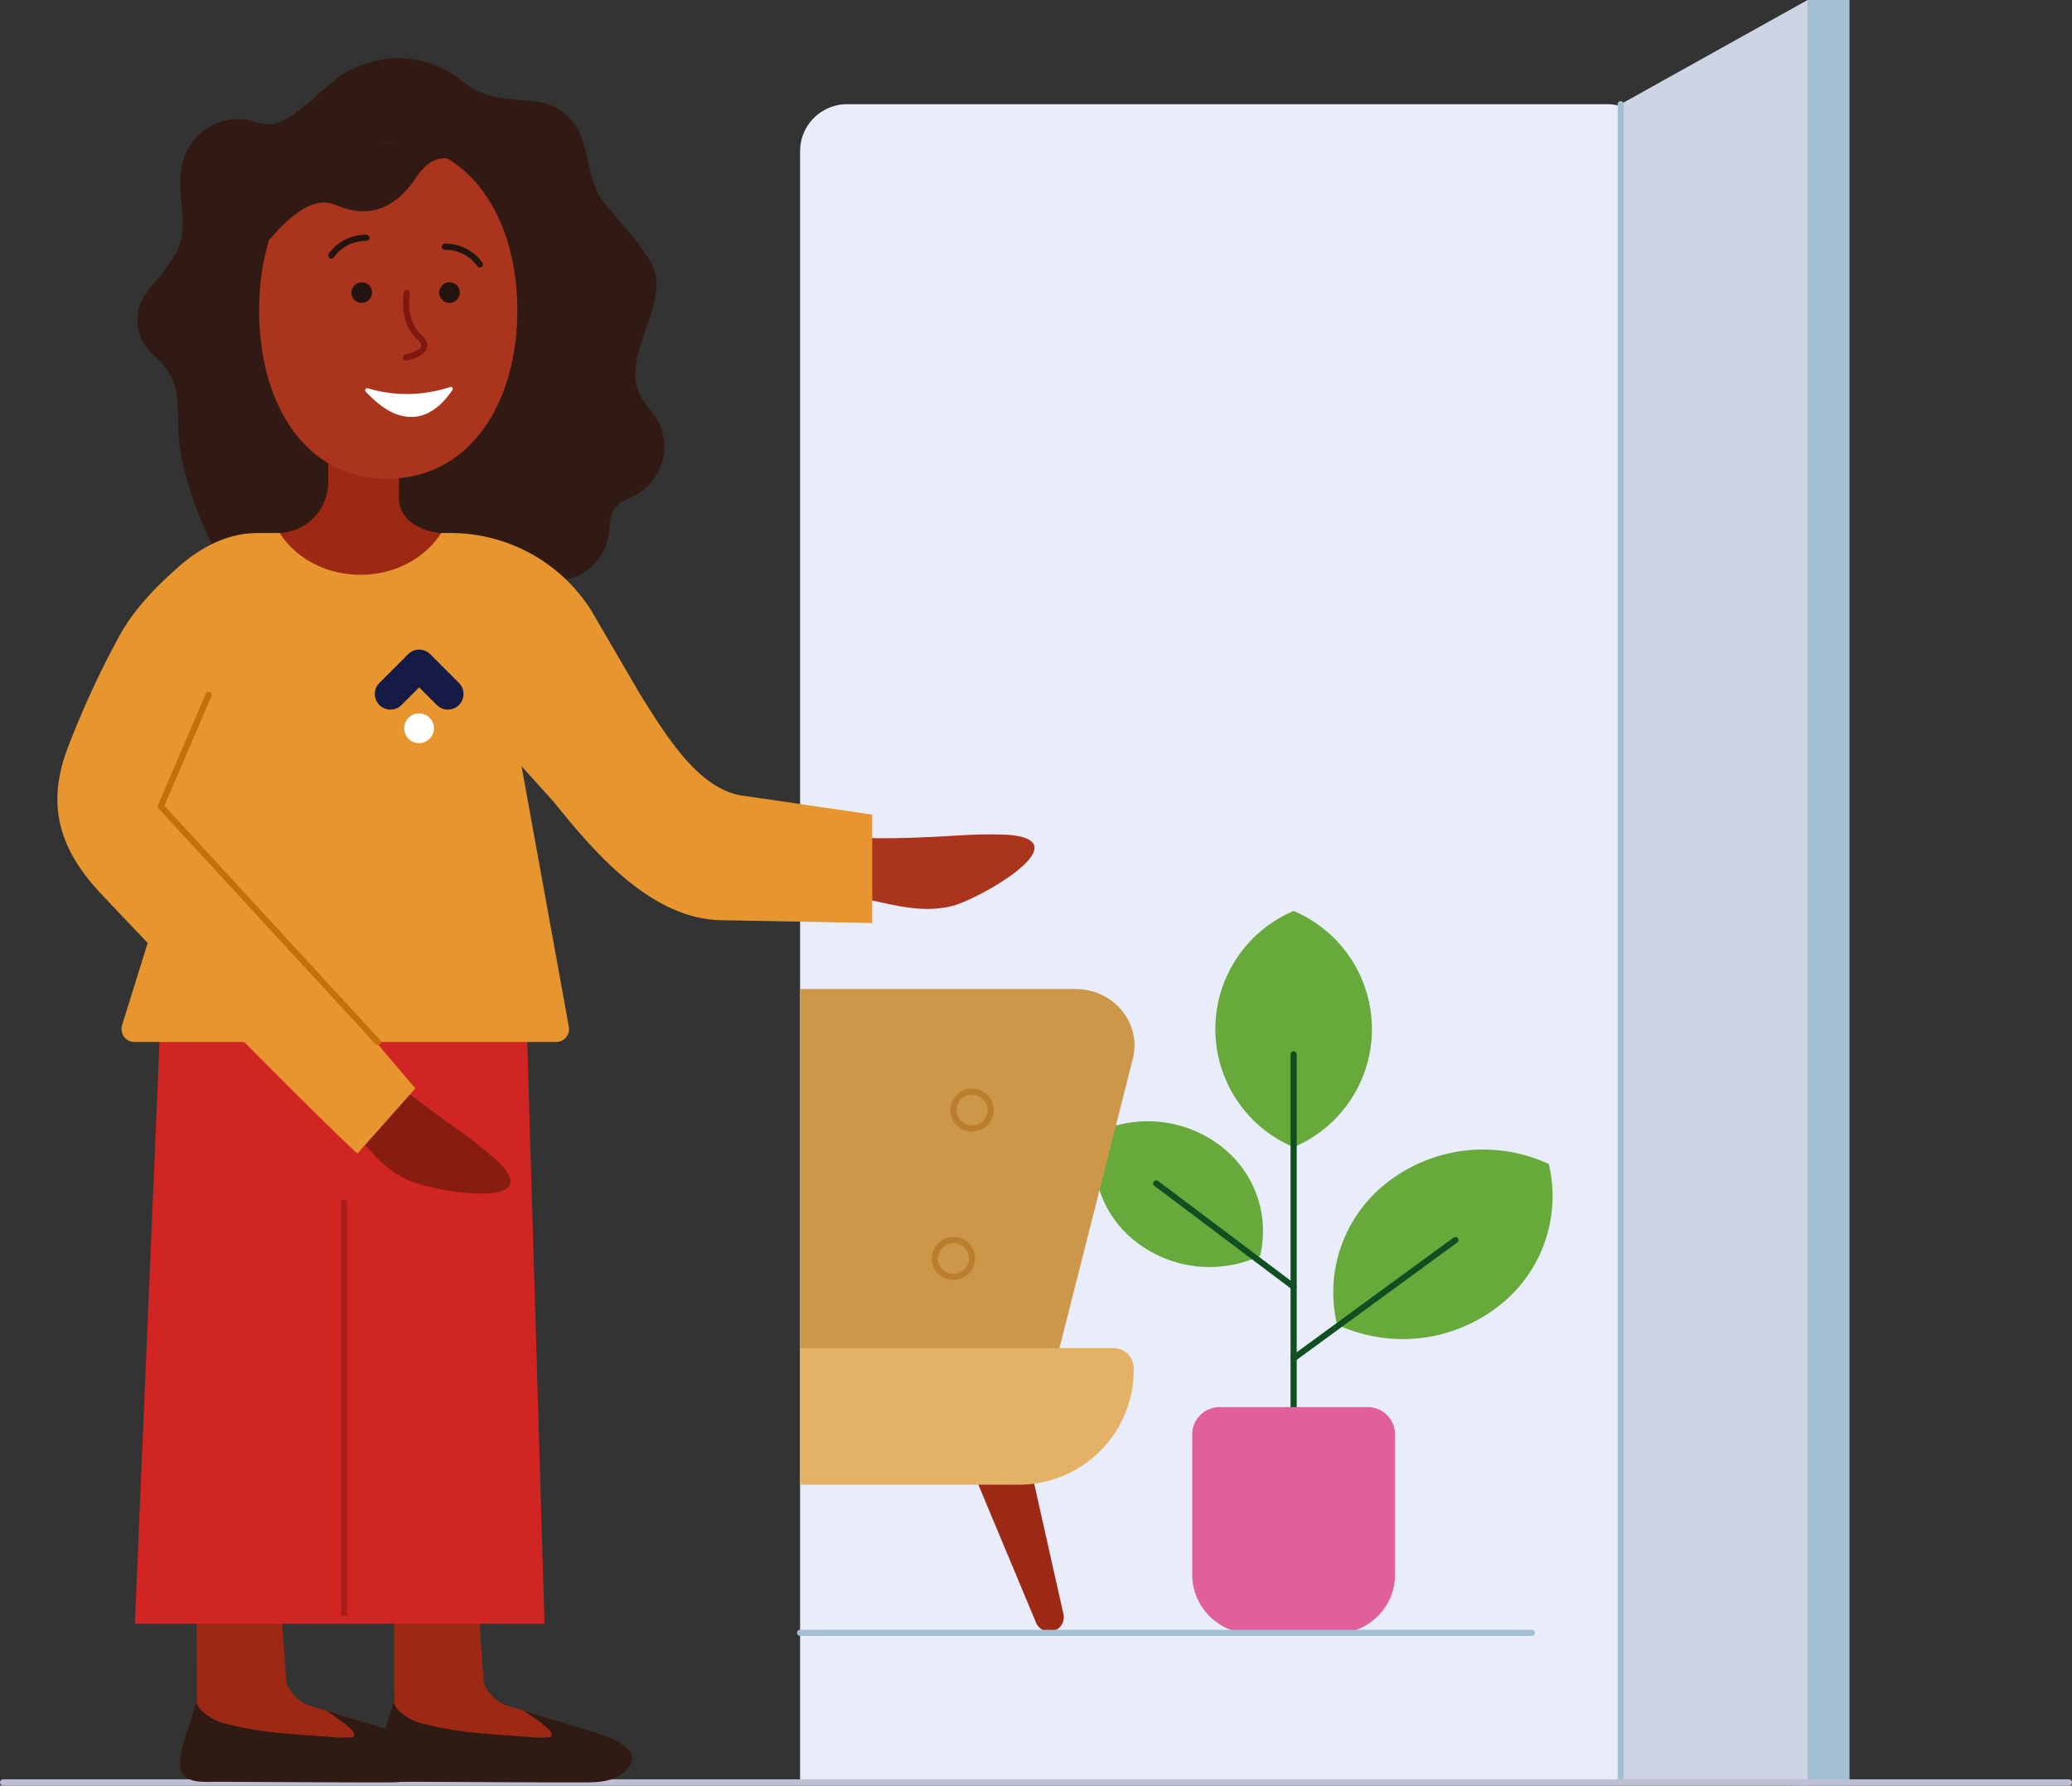 <svg xmlns="http://www.w3.org/2000/svg" xmlns:xlink="http://www.w3.org/1999/xlink" width="403.95" height="348.133" viewBox="0 0 403.95 348.133">
  <rect x="0" y="0" width="403.95" height="348.133" fill="#333333" stroke="none"/>
  <defs>
    <clipPath id="clip-path">
      <path id="Path_341" data-name="Path 341" d="M203.581,12a6.259,6.259,0,0,1,6.256,6.258V339.195H43.366V18.258A6.257,6.257,0,0,1,49.62,12Z" transform="translate(-43.366 -12)" fill="none"/>
    </clipPath>
  </defs>
  <g id="Group_520" data-name="Group 520" transform="translate(0.6)">
    <path id="Path_332" data-name="Path 332" d="M43.366,339.194H209.837V21.17A9.169,9.169,0,0,0,200.668,12H52.537a9.17,9.17,0,0,0-9.171,9.169Z" transform="translate(112.019 8.313)" fill="#e9edfa"/>
    <g id="Group_471" data-name="Group 471" transform="translate(155.386 20.313)">
      <g id="Group_470" data-name="Group 470" transform="translate(0 0)" clip-path="url(#clip-path)">
        <path id="Path_333" data-name="Path 333" d="M91.119,104.927a25,25,0,0,1,0,46.052,25,25,0,0,1,0-46.052" transform="translate(5.099 52.367)" fill="#68a93c"/>
        <line id="Line_158" data-name="Line 158" y1="74.299" transform="translate(96.217 185.236)" fill="none" stroke="#104f21" stroke-linecap="round" stroke-linejoin="round" stroke-width="1.2"/>
        <path id="Path_334" data-name="Path 334" d="M101.236,206.208H84.692A11.5,11.5,0,0,1,73.187,194.7V167.421a5.354,5.354,0,0,1,5.354-5.354h28.846a5.354,5.354,0,0,1,5.354,5.354V194.7a11.5,11.5,0,0,1-11.505,11.505" transform="translate(3.253 91.946)" fill="#e1609b"/>
        <path id="Path_335" data-name="Path 335" d="M97.076,135.233a30.4,30.4,0,0,0-31.018,3.223A27.1,27.1,0,0,0,55.79,166.527,30.394,30.394,0,0,0,86.808,163.3a27.1,27.1,0,0,0,10.268-28.071" transform="translate(48.887 71.402)" fill="#68a93c"/>
        <path id="Path_336" data-name="Path 336" d="M88.975,131.323a23.374,23.374,0,0,1,23.855,2.48,20.841,20.841,0,0,1,7.9,21.586,23.373,23.373,0,0,1-23.855-2.48,20.839,20.839,0,0,1-7.9-21.587" transform="translate(-31.054 69.145)" fill="#68a93c"/>
        <line id="Line_159" data-name="Line 159" x2="26.783" y2="20.146" transform="translate(69.435 210.414)" fill="none" stroke="#104f21" stroke-linecap="round" stroke-linejoin="round" stroke-width="1.2"/>
        <line id="Line_160" data-name="Line 160" y1="23.054" x2="31.539" transform="translate(96.217 221.452)" fill="none" stroke="#104f21" stroke-linecap="round" stroke-linejoin="round" stroke-width="1.2"/>
        <path id="Path_337" data-name="Path 337" d="M126.42,200.844h0a2.787,2.787,0,0,0,2.739-3.4l-6.315-28.173h-11.5l12.475,29.845a2.81,2.81,0,0,0,2.6,1.73" transform="translate(-77.822 96.934)" fill="#9d2915"/>
        <path id="Path_338" data-name="Path 338" d="M150.626,200.844h0a2.787,2.787,0,0,1-2.739-3.4l6.315-28.173h11.5l-12.475,29.845a2.81,2.81,0,0,1-2.6,1.73" transform="translate(-176.028 96.934)" fill="#9d2915"/>
        <path id="Path_339" data-name="Path 339" d="M194.982,187H118.608l-15.08-59.5c-1.754-6.92,3.724-13.584,11.163-13.584H198.9c7.441,0,12.918,6.664,11.165,13.584Z" transform="translate(-145.196 58.593)" fill="#cd9749"/>
        <path id="Path_340" data-name="Path 340" d="M187.81,181.908H125.656a22.367,22.367,0,0,1-22.367-22.367v-.322a3.949,3.949,0,0,1,3.949-3.947h98.99a3.949,3.949,0,0,1,3.949,3.947v.322a22.367,22.367,0,0,1-22.367,22.367" transform="translate(-145.135 87.239)" fill="#e4b267"/>
        <ellipse id="Ellipse_52" data-name="Ellipse 52" cx="3.627" cy="3.588" rx="3.627" ry="3.588" transform="translate(29.895 192.523)" fill="none" stroke="#bb7e2e" stroke-linecap="round" stroke-linejoin="round" stroke-width="1.2"/>
        <ellipse id="Ellipse_53" data-name="Ellipse 53" cx="3.627" cy="3.588" rx="3.627" ry="3.588" transform="translate(-13.954 192.523)" fill="none" stroke="#bb7e2e" stroke-linecap="round" stroke-linejoin="round" stroke-width="1.2"/>
        <ellipse id="Ellipse_54" data-name="Ellipse 54" cx="3.627" cy="3.588" rx="3.627" ry="3.588" transform="translate(26.268 221.452)" fill="none" stroke="#bb7e2e" stroke-linecap="round" stroke-linejoin="round" stroke-width="1.2"/>
        <ellipse id="Ellipse_55" data-name="Ellipse 55" cx="3.627" cy="3.588" rx="3.627" ry="3.588" transform="translate(-10.326 221.452)" fill="none" stroke="#bb7e2e" stroke-linecap="round" stroke-linejoin="round" stroke-width="1.2"/>
      </g>
    </g>
    <path id="Path_342" data-name="Path 342" d="M25.675,20.312,62.113,0V348.133l-36.438-.628Z" transform="translate(289.688)" fill="#cdd5e4"/>
    <rect id="Rectangle_1090" data-name="Rectangle 1090" width="8.17" height="348.133" transform="translate(351.802)" fill="#a4bed2"/>
    <line id="Line_161" data-name="Line 161" y2="327.193" transform="translate(315.363 20.313)" fill="none" stroke="#a4bed2" stroke-linecap="round" stroke-linejoin="round" stroke-width="1.2"/>
    <line id="Line_162" data-name="Line 162" x1="142.676" transform="translate(155.385 318.348)" fill="none" stroke="#a4bed2" stroke-linecap="round" stroke-linejoin="round" stroke-width="1.2"/>
    <line id="Line_163" data-name="Line 163" x1="402.75" transform="translate(0 347.506)" fill="none" stroke="#bebed5" stroke-linecap="round" stroke-linejoin="round" stroke-width="1.2"/>
    <g id="Group_485" data-name="Group 485" transform="translate(10.593 11.354)">
      <path id="Path_343" data-name="Path 343" d="M149.344,97.23a81.794,81.794,0,0,0-8.365.1c-2.368.076-26.26,1.9-26.26-1.329v12.607l5.33.843c6.508,1.031,12.245,3.351,18.953,1.633,5.2-1.33,25.608-12.947,10.342-13.86" transform="translate(35.575 54.157)" fill="#aa341c"/>
      <path id="Path_344" data-name="Path 344" d="M190.583,181.288H207.9l1.579,22.1a7.464,7.464,0,0,0,4.944,4.694l7.818,2.3a6.673,6.673,0,0,1,4.57,7.492l-18.14,2.463-16.346-3.583,1.231-1.713c-1.307-2.612-2.189-5.928-1.512-8.26l-.064-18.018Z" transform="translate(-164.845 113.228)" fill="#9d2915"/>
      <path id="Path_345" data-name="Path 345" d="M217.112,202.074c.532.545.85,1.075.557,1.424-.225.262-1,.229-1.295.244a21.062,21.062,0,0,1-2.886-.086c-3.221-.271-6.459-.433-9.677-.755a65.815,65.815,0,0,1-11.141-1.87,9.149,9.149,0,0,1-3.231-1.374c-1.2-.809-2.712-2.053-2.353-3.311,0,0-.669,2.473-1.789,5.833a23.951,23.951,0,0,0-1.513,6.8c0,3.891,4.738,3.394,6.72,3.394,2.568,0,30.759.169,34.488.112,3.079-.047,6.029-.464,7.952-3.17a2.374,2.374,0,0,0-.132-3.14,12.024,12.024,0,0,0-4.621-2.7c-1.781-.7-3.631-1.21-5.462-1.774l-7.46-2.3q-1.488-.457-2.969-.916c.812.577,1.586,1.043,2.261,1.572a22.073,22.073,0,0,1,2.551,2.019" transform="translate(-159.888 123.657)" fill="#2f1a14"/>
      <path id="Path_346" data-name="Path 346" d="M167.853,181.288H185.17l1.579,22.1a7.467,7.467,0,0,0,4.944,4.694l7.818,2.3a6.673,6.673,0,0,1,4.57,7.492l-18.14,2.463L169.6,216.744l1.231-1.713c-1.307-2.612-2.189-5.928-1.512-8.26l-.064-18.018Z" transform="translate(-103.641 113.228)" fill="#9d2915"/>
      <path id="Path_347" data-name="Path 347" d="M194.382,202.074c.532.545.85,1.075.555,1.424-.223.262-1,.229-1.295.244a21.045,21.045,0,0,1-2.884-.086c-3.223-.271-6.459-.433-9.677-.755a65.806,65.806,0,0,1-11.143-1.87,9.152,9.152,0,0,1-3.23-1.374c-1.2-.809-2.713-2.053-2.351-3.311,0,0-.672,2.473-1.791,5.833a23.952,23.952,0,0,0-1.513,6.8c0,3.891,4.736,3.394,6.718,3.394,2.569,0,30.761.169,34.49.112,3.079-.047,6.029-.464,7.952-3.17a2.374,2.374,0,0,0-.134-3.14,12.017,12.017,0,0,0-4.619-2.7c-1.782-.7-3.632-1.21-5.462-1.774l-7.461-2.3-2.969-.916c.814.577,1.586,1.043,2.261,1.572a22.047,22.047,0,0,1,2.553,2.019" transform="translate(-98.684 123.657)" fill="#2f1a14"/>
      <path id="Path_348" data-name="Path 348" d="M247.652,123.016l3.362,113.43H171.153L176.2,117.114Z" transform="translate(-156.051 68.778)" fill="#d02522"/>
      <path id="Path_349" data-name="Path 349" d="M241.565,108.774a10.578,10.578,0,0,0,7.712-8.915c.227-2.156.1-3.58,1.508-5.229.936-1.1,2.421-1.515,3.712-2.16a10.8,10.8,0,0,0,4.3-14.554c-1.049-1.779-2.62-3.228-3.511-5.092-3.856-8.06,6.684-18.172,2.109-25.849-2.48-4.161-5.8-7.578-8.908-11.29-3.893-4.646-2.61-12.257-6.81-16.625-4.711-4.9-9.23-2.7-15.767-4.563-4.775-1.359-5.225-3.558-9.777-5.537-6.055-2.63-12.182-2.041-17.944.99C193.888,12.219,187.823,20.1,183,20.194a14.65,14.65,0,0,1-3.624-.765,11.1,11.1,0,0,0-12.793,7c-2.4,6.109,1.239,12.749-1.49,18.414a33.4,33.4,0,0,1-4.614,6.415,14.8,14.8,0,0,0-2.7,4.3,9.133,9.133,0,0,0,2.629,9.514c5.958,5.389,4.472,8.978,5.058,16.707.577,7.61,7.251,26.692,14.284,29.661" transform="translate(-141.757 -7.292)" fill="#301a13"/>
      <path id="Path_350" data-name="Path 350" d="M218.262,68.887s-7.46-.345-8.226-6.309V52H196.254v6.9a9.937,9.937,0,0,1-9.247,9.977l-.208.01c-6.989.3-2.751,5.89-2.751,5.89s17.986,6.657,18.482,7.532,16.214-2.38,16.214-2.38Z" transform="translate(-143.453 23.679)" fill="#9d2915"/>
      <path id="Path_351" data-name="Path 351" d="M209.155,143.328a81.7,81.7,0,0,0-6.569-5.18C200.7,136.719,180.972,123.115,183,120.6l-7.927,9.8,3.612,4.007c4.413,4.9,7.412,10.307,13.709,13.189,4.88,2.236,28.052,6.039,16.757-4.271" transform="translate(-123.901 71.193)" fill="#871c10"/>
      <path id="Path_352" data-name="Path 352" d="M189.365,76.157a2.53,2.53,0,1,0,2.529-2.529A2.529,2.529,0,0,0,189.365,76.157Z" transform="translate(-130.287 38.657)" fill="none" stroke="#007852" stroke-linecap="round" stroke-linejoin="round" stroke-width="0.85"/>
      <path id="Path_353" data-name="Path 353" d="M189.365,83.153a2.53,2.53,0,1,0,2.529-2.529A2.529,2.529,0,0,0,189.365,83.153Z" transform="translate(-130.287 43.503)" fill="none" stroke="#007852" stroke-linecap="round" stroke-linejoin="round" stroke-width="0.85"/>
      <path id="Path_354" data-name="Path 354" d="M189.365,89.689a2.53,2.53,0,1,0,2.529-2.529A2.529,2.529,0,0,0,189.365,89.689Z" transform="translate(-130.287 48.03)" fill="none" stroke="#007852" stroke-linecap="round" stroke-linejoin="round" stroke-width="0.85"/>
      <path id="Path_355" data-name="Path 355" d="M189.365,97.043a2.53,2.53,0,1,0,2.529-2.529A2.529,2.529,0,0,0,189.365,97.043Z" transform="translate(-130.287 53.124)" fill="none" stroke="#007852" stroke-linecap="round" stroke-linejoin="round" stroke-width="0.85"/>
      <path id="Path_356" data-name="Path 356" d="M174.282,49.773c0,18.118,8.89,32.805,24.948,32.805s25.4-14.687,25.4-32.805-9.338-32.805-25.4-32.805-24.948,14.687-24.948,32.805" transform="translate(-134.959 -0.589)" fill="#aa341c"/>
      <path id="Path_357" data-name="Path 357" d="M180.912,35.208a2.008,2.008,0,1,0,2-2.116,2.063,2.063,0,0,0-2,2.116" transform="translate(-106.478 10.579)" fill="#241410"/>
      <path id="Path_358" data-name="Path 358" d="M191.027,35.208a2.008,2.008,0,1,0,2-2.116,2.062,2.062,0,0,0-2,2.116" transform="translate(-133.714 10.579)" fill="#241410"/>
      <path id="Path_359" data-name="Path 359" d="M198.506,27.976a8.263,8.263,0,0,0-6.832,3.456" transform="translate(-138.277 7.034)" fill="none" stroke="#241410" stroke-linecap="round" stroke-linejoin="round" stroke-width="1.2"/>
      <path id="Path_360" data-name="Path 360" d="M178.6,29a8.259,8.259,0,0,1,6.83,3.456" transform="translate(-103.067 7.741)" fill="none" stroke="#241410" stroke-linecap="round" stroke-linejoin="round" stroke-width="1.2"/>
      <path id="Path_361" data-name="Path 361" d="M185.146,34.342s-1.011,5.471,2.356,8.5-2.5,4.04-2.5,4.04" transform="translate(-117.027 11.444)" fill="none" stroke="#7f180f" stroke-linecap="round" stroke-linejoin="round" stroke-width="1.2"/>
      <path id="Path_362" data-name="Path 362" d="M198.288,45.168a26.671,26.671,0,0,1-16.067.245.394.394,0,0,0-.386.652c2.326,2.446,5.135,4.8,8.631,4.941,3.6.14,6.369-2.415,8.274-5.242a.393.393,0,0,0-.452-.6" transform="translate(-121.742 18.927)" fill="#fff"/>
      <path id="Path_363" data-name="Path 363" d="M228.608,27.008s-6.2-11.7-12.637-2.079-13.748,6-16.138,5.122c-7.409-2.718-16.955,13.286-16.955,13.286a13.3,13.3,0,0,1,.43-20.107l9.332-7.744L210.348,18h15.6Z" transform="translate(-146.077 -1.616)" fill="#301a13"/>
      <path id="Path_364" data-name="Path 364" d="M169.394,93.539c-2.856,3.572-4.293,9.225-6.322,13.594-2.126,4.572-1.251,14.939,2.282,18.54l37.839,44.586-11.3,12.7c-8.3-7.636-34.281-33.868-50.142-50.826-8.042-8.6-10.332-17.023-6.606-27.531A177.386,177.386,0,0,1,145.27,82.435C148.1,77.1,152.453,72.6,157,68.592c4.294-3.788,9.525-6.613,15.373-6.613h4.379c3.049,4.848,8.947,8.137,15.73,8.137s12.683-3.289,15.733-8.137h1.86A32.408,32.408,0,0,1,237.491,77.1l9.531,16.344c4.878,7.734,11.52,19.02,20.63,19.824l24.61,3.605V138.02l-29.356-.555c-13.367-.164-24.383-12.6-32.716-23.051l-6.3-6.977,9.223,50.81a2.509,2.509,0,0,1-2.47,2.959H148.4a2.5,2.5,0,0,1-2.441-3l.044-.254,7.482-24,11.024-35.37" transform="translate(-133.406 30.587)" fill="#e7952e"/>
      <path id="Path_365" data-name="Path 365" d="M232.664,148.291l-42.3-45.937,9.333-21.73" transform="translate(-170.215 43.503)" fill="none" stroke="#c66f0a" stroke-linecap="round" stroke-linejoin="round" stroke-width="1.2"/>
      <path id="Path_366" data-name="Path 366" d="M186.733,82.758A2.891,2.891,0,0,0,183.9,85.7a2.894,2.894,0,1,0,2.837-2.938" transform="translate(-116.29 44.98)" fill="#fff"/>
      <path id="Path_367" data-name="Path 367" d="M196.88,86.209h0a3.055,3.055,0,0,1-4.308,0l-3.448-3.448-3.445,3.446a3.046,3.046,0,1,1-4.308-4.308l5.6-5.6a3.055,3.055,0,0,1,4.308,0l0,0,5.6,5.6a3.055,3.055,0,0,1,0,4.308" transform="translate(-118.597 39.892)" fill="#161b46"/>
      <line id="Line_164" data-name="Line 164" y2="80.994" transform="translate(55.873 222.661)" fill="none" stroke="#ac1b19" stroke-miterlimit="10" stroke-width="1.2"/>
    </g>
  </g>
</svg>
